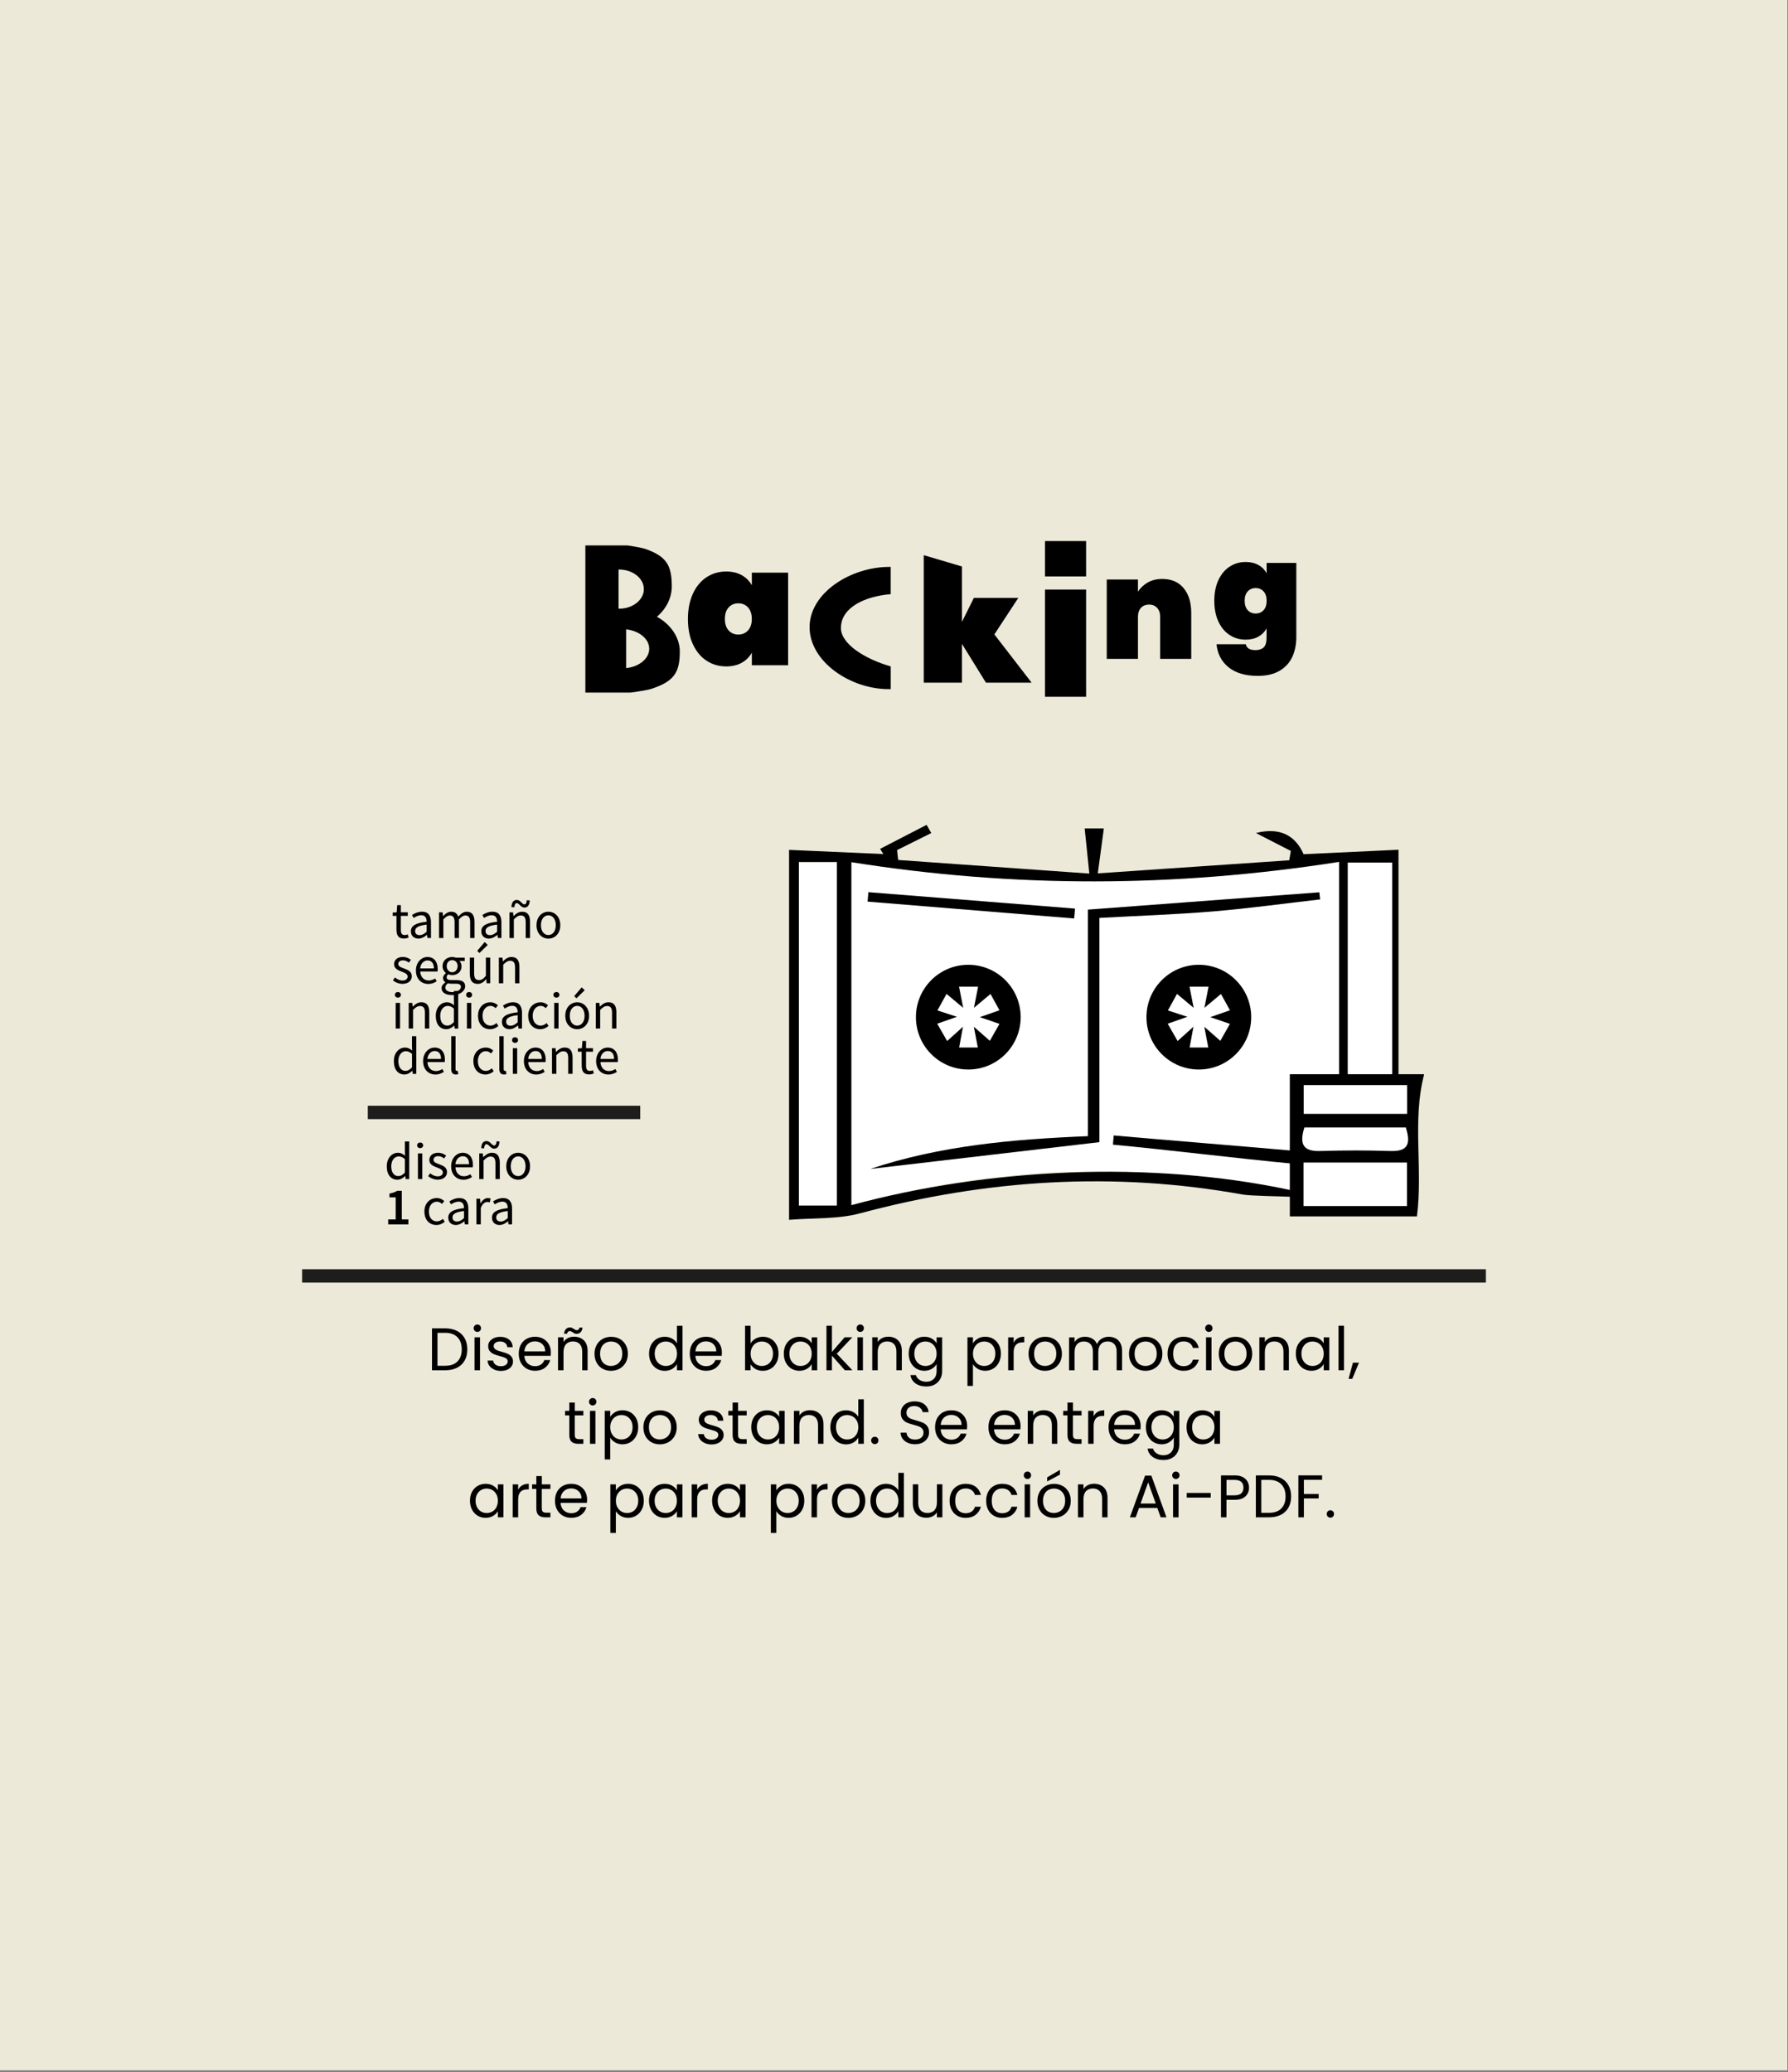 <?xml version="1.0" encoding="UTF-8"?> <svg xmlns="http://www.w3.org/2000/svg" id="Capa_1" data-name="Capa 1" version="1.1" viewBox="0 0 535 620"><rect x="0" y="0" width="535" height="620" fill="#808080" stroke="none"/><defs><style> .cls-1 { fill: #000; } .cls-1, .cls-2, .cls-3 { stroke-width: 0px; } .cls-4 { fill: none; stroke: #1d1d1b; stroke-miterlimit: 10; stroke-width: 4px; } .cls-2 { fill: #ede9d9; } .cls-3 { fill: #fff; } </style></defs><rect class="cls-2" width="534.8" height="619.45"></rect><g><path class="cls-1" d="M136.73,398.21c1,.51,1.77,1.24,2.3,2.19s.8,2.06.8,3.35-.27,2.4-.8,3.34-1.3,1.66-2.3,2.16-2.19.75-3.56.75h-3.91v-12.55h3.91c1.37,0,2.55.25,3.56.76h0ZM136.88,407.36c.85-.86,1.28-2.06,1.28-3.61s-.43-2.78-1.29-3.65c-.86-.88-2.09-1.31-3.7-1.31h-2.27v9.86h2.27c1.62,0,2.86-.43,3.71-1.29h0Z"></path><path class="cls-1" d="M142.05,398.2c-.22-.22-.32-.48-.32-.79s.11-.58.32-.79.48-.32.79-.32.56.11.77.32.31.48.31.79-.1.58-.31.79-.47.32-.77.32-.58-.11-.79-.32ZM143.63,400.13v9.86h-1.64v-9.86h1.64Z"></path><path class="cls-1" d="M147.88,409.77c-.6-.26-1.07-.62-1.42-1.08s-.54-.99-.58-1.59h1.69c.05.49.28.89.69,1.21.41.31.96.47,1.63.47.62,0,1.12-.14,1.48-.41s.54-.62.54-1.04-.19-.75-.58-.96c-.38-.21-.98-.42-1.78-.62-.73-.19-1.33-.39-1.79-.58-.46-.2-.86-.49-1.19-.88s-.5-.9-.5-1.54c0-.5.15-.97.45-1.39s.73-.75,1.28-1,1.18-.37,1.89-.37c1.09,0,1.97.28,2.65.83.67.55,1.03,1.31,1.08,2.27h-1.64c-.04-.52-.24-.93-.62-1.24s-.88-.47-1.52-.47c-.59,0-1.06.13-1.4.38-.35.25-.52.58-.52.99,0,.32.1.59.31.8s.47.38.79.5c.32.13.76.27,1.32.42.71.19,1.28.38,1.73.57.44.19.83.46,1.14.84s.48.86.5,1.46c0,.54-.15,1.03-.45,1.46s-.72.77-1.27,1.02-1.17.37-1.88.37c-.76,0-1.43-.13-2.03-.39v-.03Z"></path><path class="cls-1" d="M164.77,405.67h-7.88c.06.97.39,1.73,1,2.28s1.34.82,2.21.82c.71,0,1.3-.17,1.77-.5s.81-.77,1-1.32h1.76c-.26.95-.79,1.72-1.58,2.31-.79.59-1.78.89-2.95.89-.94,0-1.77-.21-2.51-.63-.74-.42-1.32-1.02-1.74-1.79-.42-.77-.63-1.67-.63-2.69s.2-1.91.61-2.68.98-1.36,1.72-1.77,1.59-.62,2.55-.62,1.76.2,2.48.61c.72.41,1.27.97,1.66,1.68s.59,1.52.59,2.42c0,.31-.02.64-.05.99h0ZM162.71,402.73c-.28-.45-.65-.79-1.12-1.03s-1-.35-1.57-.35c-.83,0-1.53.26-2.12.79s-.92,1.26-1,2.2h6.23c0-.62-.14-1.16-.41-1.61h0Z"></path><path class="cls-1" d="M174.7,401.04c.74.73,1.12,1.77,1.12,3.14v5.81h-1.62v-5.58c0-.98-.25-1.74-.74-2.26-.49-.52-1.16-.78-2.02-.78s-1.55.27-2.06.81-.77,1.33-.77,2.36v5.45h-1.64v-9.86h1.64v1.4c.32-.5.77-.89,1.32-1.17.56-.28,1.17-.41,1.84-.41,1.2,0,2.17.36,2.92,1.09h.01ZM169.35,397.66c.32-.32.72-.49,1.2-.49.23,0,.42.04.58.12s.36.19.58.33c.17.12.32.21.45.28.13.07.28.1.43.1.2,0,.38-.07.52-.2s.23-.32.27-.58h.94c-.07.6-.27,1.06-.59,1.39-.32.32-.73.49-1.21.49-.23,0-.43-.04-.6-.12-.17-.08-.37-.2-.58-.35-.19-.12-.35-.21-.46-.27s-.25-.09-.41-.09c-.2,0-.38.07-.51.2-.14.13-.23.33-.26.59h-.95c.08-.61.29-1.08.6-1.4h0Z"></path><path class="cls-1" d="M180.29,409.53c-.75-.42-1.34-1.02-1.76-1.79-.43-.77-.64-1.67-.64-2.69s.22-1.9.66-2.67c.44-.77,1.03-1.37,1.79-1.78s1.6-.62,2.54-.62,1.78.21,2.54.62,1.35,1.01,1.79,1.77.66,1.66.66,2.68-.23,1.92-.68,2.69-1.06,1.37-1.83,1.79-1.62.63-2.56.63-1.76-.21-2.51-.63h0ZM184.46,408.3c.52-.28.93-.69,1.25-1.24s.48-1.22.48-2.02-.16-1.46-.47-2.02-.72-.96-1.22-1.23c-.5-.27-1.05-.4-1.64-.4s-1.15.13-1.65.4-.9.68-1.2,1.23-.45,1.22-.45,2.02.15,1.48.44,2.03c.29.55.69.96,1.18,1.23.49.27,1.03.4,1.62.4s1.14-.14,1.66-.41h0Z"></path><path class="cls-1" d="M194.83,402.37c.41-.76.97-1.35,1.68-1.77.71-.42,1.52-.63,2.4-.63.77,0,1.48.18,2.14.53s1.16.82,1.51,1.4v-5.22h1.66v13.32h-1.66v-1.85c-.32.59-.8,1.07-1.44,1.45s-1.38.57-2.23.57-1.67-.22-2.39-.65c-.71-.43-1.27-1.04-1.68-1.82-.41-.78-.61-1.67-.61-2.66s.2-1.89.61-2.66h.01ZM202.12,403.1c-.3-.55-.71-.98-1.21-1.27-.51-.29-1.07-.44-1.68-.44s-1.17.14-1.67.43-.91.71-1.21,1.26-.45,1.2-.45,1.94.15,1.41.45,1.97.7.98,1.21,1.28,1.06.44,1.67.44,1.17-.15,1.68-.44.92-.72,1.21-1.28.45-1.21.45-1.95-.15-1.39-.45-1.94Z"></path><path class="cls-1" d="M215.94,405.67h-7.88c.06.97.39,1.73,1,2.28s1.34.82,2.21.82c.71,0,1.3-.17,1.77-.5s.81-.77,1-1.32h1.76c-.26.95-.79,1.72-1.58,2.31-.79.59-1.78.89-2.95.89-.94,0-1.77-.21-2.51-.63-.74-.42-1.32-1.02-1.74-1.79-.42-.77-.63-1.67-.63-2.69s.2-1.91.61-2.68.98-1.36,1.72-1.77,1.59-.62,2.55-.62,1.76.2,2.48.61c.72.41,1.27.97,1.66,1.68s.59,1.52.59,2.42c0,.31-.02.64-.05.99h0ZM213.89,402.73c-.28-.45-.65-.79-1.12-1.03s-1-.35-1.57-.35c-.83,0-1.53.26-2.12.79s-.92,1.26-1,2.2h6.23c0-.62-.14-1.16-.41-1.61h0Z"></path><path class="cls-1" d="M226.07,400.53c.65-.37,1.39-.56,2.21-.56.89,0,1.69.21,2.39.63.71.42,1.27,1.01,1.67,1.77.41.76.61,1.65.61,2.66s-.2,1.88-.61,2.66-.97,1.39-1.68,1.82c-.71.43-1.51.65-2.39.65s-1.6-.19-2.24-.56-1.12-.85-1.45-1.42v1.82h-1.64v-13.32h1.64v5.29c.34-.59.83-1.07,1.48-1.44h0ZM230.84,403.08c-.3-.55-.71-.97-1.21-1.26-.51-.29-1.07-.43-1.68-.43s-1.16.15-1.67.44-.92.72-1.22,1.28c-.31.56-.46,1.2-.46,1.93s.15,1.4.46,1.95.71.98,1.22,1.28c.51.29,1.06.44,1.67.44s1.17-.15,1.68-.44.91-.72,1.21-1.28.45-1.21.45-1.97-.15-1.39-.45-1.94Z"></path><path class="cls-1" d="M235.13,402.37c.41-.76.97-1.35,1.68-1.77.71-.42,1.51-.63,2.39-.63s1.61.19,2.25.56,1.11.84,1.42,1.4v-1.8h1.66v9.86h-1.66v-1.84c-.32.58-.81,1.05-1.45,1.43s-1.39.57-2.24.57-1.67-.22-2.38-.65-1.27-1.04-1.67-1.82c-.41-.78-.61-1.67-.61-2.66s.2-1.89.61-2.66h0ZM242.42,403.1c-.3-.55-.71-.98-1.21-1.27-.51-.29-1.07-.44-1.68-.44s-1.17.14-1.67.43-.91.71-1.21,1.26-.45,1.2-.45,1.94.15,1.41.45,1.97.7.98,1.21,1.28,1.06.44,1.67.44,1.17-.15,1.68-.44.92-.72,1.21-1.28.45-1.21.45-1.95-.15-1.39-.45-1.94Z"></path><path class="cls-1" d="M252.8,409.99l-3.87-4.36v4.36h-1.64v-13.32h1.64v7.83l3.8-4.37h2.29l-4.64,4.91,4.66,4.95h-2.24Z"></path><path class="cls-1" d="M256.62,398.2c-.22-.22-.32-.48-.32-.79s.11-.58.32-.79.48-.32.79-.32.56.11.77.32.31.48.31.79-.1.58-.31.79-.47.32-.77.32-.58-.11-.79-.32ZM258.2,400.13v9.86h-1.64v-9.86h1.64Z"></path><path class="cls-1" d="M268.72,401.04c.74.73,1.12,1.77,1.12,3.14v5.81h-1.62v-5.58c0-.98-.25-1.74-.74-2.26-.49-.52-1.16-.78-2.02-.78s-1.55.27-2.06.81-.77,1.33-.77,2.36v5.45h-1.64v-9.86h1.64v1.4c.32-.5.77-.89,1.32-1.17.56-.28,1.17-.41,1.84-.41,1.2,0,2.17.36,2.92,1.09h0Z"></path><path class="cls-1" d="M278.82,400.53c.64.37,1.12.84,1.43,1.4v-1.8h1.66v10.08c0,.9-.19,1.7-.58,2.4-.38.7-.93,1.25-1.65,1.65-.71.4-1.55.59-2.49.59-1.3,0-2.38-.31-3.24-.92-.86-.61-1.37-1.45-1.53-2.5h1.62c.18.6.55,1.08,1.12,1.45.56.37,1.24.55,2.03.55.9,0,1.63-.28,2.21-.85.57-.56.85-1.36.85-2.38v-2.07c-.32.58-.8,1.06-1.44,1.44s-1.38.58-2.23.58-1.67-.22-2.39-.65c-.71-.43-1.27-1.04-1.68-1.82s-.61-1.67-.61-2.66.2-1.89.61-2.66c.41-.76.97-1.35,1.68-1.77.71-.42,1.51-.63,2.39-.63s1.6.19,2.24.56h0ZM279.8,403.1c-.3-.55-.71-.98-1.21-1.27-.51-.29-1.07-.44-1.68-.44s-1.17.14-1.67.43-.91.71-1.21,1.26-.45,1.2-.45,1.94.15,1.41.45,1.97.7.98,1.21,1.28,1.06.44,1.67.44,1.17-.15,1.68-.44c.51-.29.92-.72,1.21-1.28s.45-1.21.45-1.95-.15-1.39-.45-1.94Z"></path><path class="cls-1" d="M292.57,400.53c.64-.38,1.39-.57,2.24-.57s1.67.21,2.38.63,1.28,1.01,1.68,1.77c.41.76.61,1.65.61,2.66s-.2,1.88-.61,2.66c-.41.78-.97,1.39-1.68,1.82s-1.51.65-2.38.65-1.58-.19-2.22-.57-1.13-.85-1.47-1.41v6.5h-1.64v-14.54h1.64v1.82c.32-.56.81-1.04,1.45-1.41h0ZM297.37,403.08c-.3-.55-.71-.97-1.21-1.26s-1.07-.43-1.68-.43-1.16.15-1.67.44-.92.72-1.22,1.28c-.31.56-.46,1.2-.46,1.93s.15,1.4.46,1.95c.31.56.71.98,1.22,1.28.51.29,1.06.44,1.67.44s1.17-.15,1.68-.44.92-.72,1.21-1.28.45-1.21.45-1.97-.15-1.39-.45-1.94Z"></path><path class="cls-1" d="M304.53,400.42c.53-.31,1.18-.47,1.95-.47v1.69h-.43c-1.84,0-2.75,1-2.75,2.99v5.36h-1.64v-9.86h1.64v1.6c.29-.56.7-1,1.23-1.31h0Z"></path><path class="cls-1" d="M310.16,409.53c-.75-.42-1.34-1.02-1.76-1.79-.43-.77-.64-1.67-.64-2.69s.22-1.9.66-2.67,1.04-1.37,1.79-1.78,1.6-.62,2.54-.62,1.78.21,2.54.62,1.35,1.01,1.79,1.77c.44.77.66,1.66.66,2.68s-.23,1.92-.68,2.69c-.45.77-1.06,1.37-1.83,1.79s-1.62.63-2.56.63-1.76-.21-2.51-.63h0ZM314.33,408.3c.52-.28.93-.69,1.25-1.24s.48-1.22.48-2.02-.16-1.46-.47-2.02c-.31-.55-.72-.96-1.22-1.23-.5-.27-1.05-.4-1.64-.4s-1.15.13-1.65.4-.9.68-1.2,1.23-.45,1.22-.45,2.02.15,1.48.44,2.03.69.96,1.18,1.23c.49.27,1.03.4,1.62.4s1.14-.14,1.66-.41h0Z"></path><path class="cls-1" d="M333.8,400.43c.6.32,1.07.8,1.42,1.43.35.64.52,1.41.52,2.32v5.81h-1.62v-5.58c0-.98-.24-1.74-.73-2.26-.49-.52-1.14-.78-1.97-.78s-1.53.27-2.03.82-.76,1.33-.76,2.37v5.44h-1.62v-5.58c0-.98-.24-1.74-.73-2.26-.49-.52-1.14-.78-1.97-.78s-1.53.27-2.03.82-.76,1.33-.76,2.37v5.44h-1.64v-9.86h1.64v1.42c.32-.52.76-.91,1.3-1.19s1.15-.41,1.81-.41c.83,0,1.56.19,2.2.56s1.11.92,1.42,1.64c.28-.7.73-1.24,1.37-1.62s1.34-.58,2.12-.58,1.45.16,2.05.48v-.02Z"></path><path class="cls-1" d="M340.22,409.53c-.75-.42-1.34-1.02-1.76-1.79-.43-.77-.64-1.67-.64-2.69s.22-1.9.66-2.67c.44-.77,1.03-1.37,1.79-1.78s1.6-.62,2.54-.62,1.78.21,2.54.62,1.35,1.01,1.79,1.77c.44.77.66,1.66.66,2.68s-.22,1.92-.67,2.69-1.06,1.37-1.83,1.79-1.62.63-2.56.63-1.76-.21-2.51-.63h-.01ZM344.39,408.3c.52-.28.93-.69,1.25-1.24s.48-1.22.48-2.02-.16-1.46-.47-2.02c-.31-.55-.72-.96-1.22-1.23-.5-.27-1.05-.4-1.64-.4s-1.15.13-1.65.4-.9.68-1.2,1.23-.45,1.22-.45,2.02.15,1.48.44,2.03.69.96,1.18,1.23c.49.27,1.03.4,1.62.4s1.14-.14,1.66-.41h0Z"></path><path class="cls-1" d="M349.95,402.37c.41-.76.97-1.35,1.7-1.77.73-.42,1.56-.63,2.49-.63,1.21,0,2.21.29,3,.88s1.3,1.4,1.56,2.45h-1.76c-.17-.6-.5-1.07-.98-1.42-.49-.35-1.09-.52-1.81-.52-.94,0-1.69.32-2.27.96s-.86,1.55-.86,2.73.29,2.11.86,2.75c.58.65,1.33.97,2.27.97.72,0,1.32-.17,1.8-.5.48-.34.81-.82.99-1.44h1.76c-.26,1.01-.79,1.82-1.58,2.42-.79.61-1.78.91-2.97.91-.94,0-1.77-.21-2.49-.63-.73-.42-1.29-1.01-1.7-1.78s-.61-1.67-.61-2.7.2-1.91.61-2.67h0Z"></path><path class="cls-1" d="M360.93,398.2c-.22-.22-.32-.48-.32-.79s.11-.58.32-.79.48-.32.79-.32.56.11.77.32.31.48.31.79-.1.58-.31.79-.47.32-.77.32-.58-.11-.79-.32ZM362.51,400.13v9.86h-1.64v-9.86h1.64Z"></path><path class="cls-1" d="M367.09,409.53c-.75-.42-1.34-1.02-1.76-1.79-.43-.77-.64-1.67-.64-2.69s.22-1.9.66-2.67,1.04-1.37,1.79-1.78,1.6-.62,2.54-.62,1.78.21,2.54.62,1.35,1.01,1.79,1.77c.44.77.66,1.66.66,2.68s-.23,1.92-.68,2.69c-.45.77-1.06,1.37-1.83,1.79s-1.62.63-2.56.63-1.76-.21-2.51-.63h0ZM371.26,408.3c.52-.28.93-.69,1.25-1.24s.48-1.22.48-2.02-.16-1.46-.47-2.02c-.31-.55-.72-.96-1.22-1.23-.5-.27-1.05-.4-1.64-.4s-1.15.13-1.65.4-.9.68-1.2,1.23-.45,1.22-.45,2.02.15,1.48.44,2.03.69.96,1.18,1.23c.49.27,1.03.4,1.62.4s1.14-.14,1.66-.41h0Z"></path><path class="cls-1" d="M384.54,401.04c.74.73,1.12,1.77,1.12,3.14v5.81h-1.62v-5.58c0-.98-.25-1.74-.74-2.26-.49-.52-1.16-.78-2.02-.78s-1.55.27-2.06.81-.76,1.33-.76,2.36v5.45h-1.64v-9.86h1.64v1.4c.32-.5.76-.89,1.32-1.17s1.17-.41,1.84-.41c1.2,0,2.17.36,2.92,1.09h0Z"></path><path class="cls-1" d="M388.34,402.37c.41-.76.97-1.35,1.68-1.77.71-.42,1.51-.63,2.39-.63s1.61.19,2.25.56,1.11.84,1.42,1.4v-1.8h1.66v9.86h-1.66v-1.84c-.32.58-.81,1.05-1.45,1.43s-1.39.57-2.24.57-1.67-.22-2.38-.65-1.27-1.04-1.67-1.82-.61-1.67-.61-2.66.2-1.89.61-2.66h0ZM395.63,403.1c-.3-.55-.71-.98-1.21-1.27-.51-.29-1.07-.44-1.68-.44s-1.17.14-1.67.43-.91.71-1.21,1.26-.45,1.2-.45,1.94.15,1.41.45,1.97.7.98,1.21,1.28,1.06.44,1.67.44,1.17-.15,1.68-.44c.51-.29.92-.72,1.21-1.28s.45-1.21.45-1.95-.15-1.39-.45-1.94Z"></path><path class="cls-1" d="M402.15,396.67v13.32h-1.64v-13.32h1.64Z"></path><path class="cls-1" d="M406.63,407.73l-2.02,4.84h-1.1l1.31-4.84h1.81Z"></path><path class="cls-1" d="M171.97,423.48v5.81c0,.48.1.82.31,1.02.2.2.56.3,1.06.3h1.21v1.39h-1.48c-.91,0-1.6-.21-2.05-.63-.46-.42-.68-1.11-.68-2.07v-5.81h-1.28v-1.35h1.28v-2.48h1.64v2.48h2.57v1.35h-2.58Z"></path><path class="cls-1" d="M176.57,420.2c-.22-.22-.32-.48-.32-.79s.11-.58.32-.79.48-.32.79-.32.56.11.77.32.31.48.31.79-.1.58-.31.79-.47.32-.77.32-.58-.11-.79-.32ZM178.16,422.13v9.86h-1.64v-9.86h1.64Z"></path><path class="cls-1" d="M184.04,422.53c.64-.38,1.39-.57,2.24-.57s1.67.21,2.39.63c.71.42,1.27,1.01,1.68,1.77.41.76.61,1.65.61,2.66s-.2,1.88-.61,2.66-.97,1.39-1.68,1.82c-.71.43-1.51.65-2.39.65s-1.58-.19-2.22-.57-1.13-.85-1.47-1.41v6.5h-1.64v-14.54h1.64v1.82c.32-.56.81-1.04,1.45-1.41h0ZM188.83,425.08c-.3-.55-.71-.97-1.21-1.26-.51-.29-1.07-.43-1.68-.43s-1.16.15-1.67.44-.92.72-1.22,1.28c-.31.56-.46,1.2-.46,1.93s.15,1.4.46,1.95.71.98,1.22,1.28c.51.29,1.06.44,1.67.44s1.17-.15,1.68-.44.91-.72,1.21-1.28.45-1.21.45-1.97-.15-1.39-.45-1.94Z"></path><path class="cls-1" d="M194.91,431.53c-.75-.42-1.34-1.02-1.76-1.79-.43-.77-.64-1.67-.64-2.69s.22-1.9.66-2.67c.44-.77,1.03-1.37,1.79-1.78s1.6-.62,2.54-.62,1.78.21,2.54.62,1.35,1.01,1.79,1.77.66,1.66.66,2.68-.23,1.92-.68,2.69-1.06,1.37-1.83,1.79-1.62.63-2.56.63-1.76-.21-2.51-.63h0ZM199.07,430.3c.52-.28.93-.69,1.25-1.24s.48-1.22.48-2.02-.16-1.46-.47-2.02-.72-.96-1.22-1.23c-.5-.27-1.05-.4-1.64-.4s-1.15.13-1.65.4-.9.68-1.2,1.23-.45,1.22-.45,2.02.15,1.48.44,2.03c.29.55.69.96,1.18,1.23.49.27,1.03.4,1.62.4s1.14-.14,1.66-.41h0Z"></path><path class="cls-1" d="M210.9,431.77c-.6-.26-1.07-.62-1.42-1.08s-.54-.99-.58-1.59h1.69c.05.49.28.89.69,1.21.41.31.96.47,1.63.47.62,0,1.12-.14,1.48-.41s.54-.62.54-1.04-.19-.75-.58-.96c-.38-.21-.98-.42-1.78-.62-.73-.19-1.33-.39-1.79-.58-.46-.2-.86-.49-1.19-.88s-.5-.9-.5-1.54c0-.5.15-.97.45-1.39s.73-.75,1.28-1,1.18-.37,1.89-.37c1.09,0,1.97.28,2.65.83.67.55,1.03,1.31,1.08,2.27h-1.64c-.04-.52-.24-.93-.62-1.24s-.88-.47-1.52-.47c-.59,0-1.06.13-1.4.38-.35.25-.52.58-.52.99,0,.32.1.59.31.8s.47.38.79.5c.32.13.76.27,1.32.42.71.19,1.28.38,1.73.57.44.19.83.46,1.14.84s.48.86.5,1.46c0,.54-.15,1.03-.45,1.46s-.72.77-1.27,1.02-1.17.37-1.88.37c-.76,0-1.43-.13-2.03-.39v-.03Z"></path><path class="cls-1" d="M220.84,423.48v5.81c0,.48.1.82.31,1.02.2.2.56.3,1.06.3h1.21v1.39h-1.48c-.91,0-1.6-.21-2.05-.63-.46-.42-.68-1.11-.68-2.07v-5.81h-1.28v-1.35h1.28v-2.48h1.64v2.48h2.57v1.35h-2.58Z"></path><path class="cls-1" d="M225.39,424.37c.41-.76.97-1.35,1.68-1.77.71-.42,1.51-.63,2.39-.63s1.61.19,2.25.56,1.11.84,1.42,1.4v-1.8h1.66v9.86h-1.66v-1.84c-.32.58-.81,1.05-1.45,1.43s-1.39.57-2.24.57-1.67-.22-2.38-.65-1.27-1.04-1.67-1.82c-.41-.78-.61-1.67-.61-2.66s.2-1.89.61-2.66h0ZM232.68,425.1c-.3-.55-.71-.98-1.21-1.27-.51-.29-1.07-.44-1.68-.44s-1.17.14-1.67.43-.91.71-1.21,1.26-.45,1.2-.45,1.94.15,1.41.45,1.97.7.98,1.21,1.28,1.06.44,1.67.44,1.17-.15,1.68-.44.92-.72,1.21-1.28.45-1.21.45-1.95-.15-1.39-.45-1.94Z"></path><path class="cls-1" d="M245.28,423.04c.74.73,1.12,1.77,1.12,3.14v5.81h-1.62v-5.58c0-.98-.25-1.74-.74-2.26-.49-.52-1.16-.78-2.02-.78s-1.55.27-2.06.81-.77,1.33-.77,2.36v5.45h-1.64v-9.86h1.64v1.4c.32-.5.77-.89,1.32-1.17.56-.28,1.17-.41,1.84-.41,1.2,0,2.17.36,2.92,1.09h.01Z"></path><path class="cls-1" d="M249.08,424.37c.41-.76.97-1.35,1.68-1.77.71-.42,1.52-.63,2.4-.63.77,0,1.48.18,2.14.53s1.16.82,1.51,1.4v-5.22h1.66v13.32h-1.66v-1.85c-.32.59-.8,1.07-1.44,1.45-.64.38-1.38.57-2.23.57s-1.67-.22-2.39-.65c-.71-.43-1.27-1.04-1.68-1.82-.41-.78-.61-1.67-.61-2.66s.2-1.89.61-2.66h0ZM256.37,425.1c-.3-.55-.71-.98-1.21-1.27-.51-.29-1.07-.44-1.68-.44s-1.17.14-1.67.43-.91.71-1.21,1.26-.45,1.2-.45,1.94.15,1.41.45,1.97.7.98,1.21,1.28,1.06.44,1.67.44,1.17-.15,1.68-.44.92-.72,1.21-1.28.45-1.21.45-1.95-.15-1.39-.45-1.94Z"></path><path class="cls-1" d="M260.98,431.78c-.22-.22-.32-.48-.32-.79s.11-.58.32-.79.48-.32.79-.32.55.11.76.32.31.48.31.79-.1.58-.31.79-.46.32-.76.32-.58-.11-.79-.32Z"></path><path class="cls-1" d="M271.59,431.68c-.65-.29-1.17-.7-1.54-1.22s-.56-1.12-.58-1.81h1.75c.06.59.3,1.08.73,1.48.43.4,1.05.6,1.86.6s1.4-.2,1.85-.58.67-.89.67-1.5c0-.48-.13-.87-.4-1.17-.26-.3-.59-.53-.99-.68-.4-.16-.93-.32-1.6-.5-.83-.22-1.49-.43-1.99-.65s-.92-.56-1.28-1.02-.53-1.08-.53-1.86c0-.68.17-1.29.52-1.82.35-.53.84-.94,1.47-1.22s1.35-.43,2.17-.43c1.18,0,2.14.29,2.89.88s1.17,1.37,1.27,2.34h-1.8c-.06-.48-.31-.9-.76-1.27s-1.03-.55-1.76-.55c-.68,0-1.24.18-1.67.53-.43.35-.65.85-.65,1.49,0,.46.13.83.39,1.12s.58.51.95.66c.38.15.91.32,1.59.51.83.23,1.49.45,2,.67.5.22.94.56,1.3,1.03s.54,1.09.54,1.88c0,.61-.16,1.19-.49,1.73-.32.54-.8.98-1.44,1.31-.64.34-1.39.5-2.25.5s-1.57-.15-2.22-.44h0Z"></path><path class="cls-1" d="M289.34,427.67h-7.88c.06.97.39,1.73,1,2.28s1.34.82,2.21.82c.71,0,1.3-.17,1.77-.5s.81-.77,1-1.32h1.76c-.26.95-.79,1.72-1.58,2.31-.79.59-1.78.89-2.95.89-.94,0-1.77-.21-2.51-.63-.74-.42-1.32-1.02-1.74-1.79-.42-.77-.63-1.67-.63-2.69s.2-1.91.61-2.68c.41-.77.98-1.36,1.72-1.77s1.59-.62,2.55-.62,1.76.2,2.48.61c.72.41,1.27.97,1.66,1.68s.58,1.52.58,2.42c0,.31-.02.64-.05.99h0ZM287.29,424.73c-.28-.45-.65-.79-1.12-1.03s-1-.35-1.57-.35c-.83,0-1.53.26-2.12.79s-.92,1.26-1,2.2h6.23c0-.62-.14-1.16-.41-1.61h-.01Z"></path><path class="cls-1" d="M305.31,427.67h-7.88c.06.97.39,1.73,1,2.28s1.34.82,2.21.82c.71,0,1.3-.17,1.77-.5s.81-.77,1-1.32h1.76c-.26.95-.79,1.72-1.58,2.31-.79.59-1.78.89-2.95.89-.94,0-1.77-.21-2.51-.63s-1.32-1.02-1.74-1.79c-.42-.77-.63-1.67-.63-2.69s.2-1.91.61-2.68.98-1.36,1.72-1.77,1.59-.62,2.55-.62,1.76.2,2.48.61,1.28.97,1.67,1.68.58,1.52.58,2.42c0,.31-.02.64-.05.99h0ZM303.26,424.73c-.28-.45-.65-.79-1.12-1.03-.47-.23-1-.35-1.57-.35-.83,0-1.53.26-2.12.79s-.92,1.26-1,2.2h6.23c0-.62-.14-1.16-.41-1.61h-.01Z"></path><path class="cls-1" d="M315.24,423.04c.74.73,1.12,1.77,1.12,3.14v5.81h-1.62v-5.58c0-.98-.25-1.74-.74-2.26-.49-.52-1.16-.78-2.02-.78s-1.55.27-2.06.81-.77,1.33-.77,2.36v5.45h-1.64v-9.86h1.64v1.4c.32-.5.77-.89,1.32-1.17s1.17-.41,1.84-.41c1.2,0,2.17.36,2.92,1.09h0Z"></path><path class="cls-1" d="M321.04,423.48v5.81c0,.48.1.82.31,1.02.2.2.56.3,1.06.3h1.21v1.39h-1.48c-.91,0-1.6-.21-2.05-.63-.46-.42-.68-1.11-.68-2.07v-5.81h-1.28v-1.35h1.28v-2.48h1.64v2.48h2.57v1.35h-2.58Z"></path><path class="cls-1" d="M328.47,422.42c.53-.31,1.19-.47,1.95-.47v1.69h-.43c-1.84,0-2.75,1-2.75,2.99v5.36h-1.64v-9.86h1.64v1.6c.29-.56.7-1,1.23-1.31h0Z"></path><path class="cls-1" d="M341.25,427.67h-7.88c.06.97.39,1.73,1,2.28s1.34.82,2.21.82c.71,0,1.3-.17,1.77-.5s.81-.77,1-1.32h1.76c-.26.95-.79,1.72-1.58,2.31-.79.59-1.78.89-2.95.89-.94,0-1.77-.21-2.51-.63-.74-.42-1.32-1.02-1.74-1.79-.42-.77-.63-1.67-.63-2.69s.2-1.91.61-2.68c.41-.77.98-1.36,1.72-1.77s1.59-.62,2.55-.62,1.76.2,2.48.61c.72.41,1.27.97,1.66,1.68s.59,1.52.59,2.42c0,.31-.02.64-.05.99h0ZM339.2,424.73c-.28-.45-.65-.79-1.12-1.03-.47-.23-1-.35-1.58-.35-.83,0-1.53.26-2.12.79s-.92,1.26-1,2.2h6.23c0-.62-.14-1.16-.41-1.61h0Z"></path><path class="cls-1" d="M349.78,422.53c.64.37,1.12.84,1.43,1.4v-1.8h1.66v10.08c0,.9-.19,1.7-.58,2.4-.38.7-.93,1.25-1.65,1.65-.71.4-1.54.59-2.49.59-1.3,0-2.38-.31-3.24-.92-.86-.61-1.38-1.45-1.53-2.5h1.62c.18.6.55,1.08,1.12,1.45.56.37,1.24.55,2.03.55.9,0,1.63-.28,2.21-.85s.86-1.36.86-2.38v-2.07c-.32.58-.8,1.06-1.44,1.44s-1.38.58-2.23.58-1.67-.22-2.39-.65c-.71-.43-1.27-1.04-1.68-1.82s-.61-1.67-.61-2.66.2-1.89.61-2.66c.41-.76.97-1.35,1.68-1.77.71-.42,1.51-.63,2.39-.63s1.6.19,2.24.56h0ZM350.76,425.1c-.3-.55-.71-.98-1.21-1.27-.51-.29-1.07-.44-1.68-.44s-1.17.14-1.67.43-.91.71-1.21,1.26-.45,1.2-.45,1.94.15,1.41.45,1.97.7.98,1.21,1.28,1.06.44,1.67.44,1.17-.15,1.68-.44c.51-.29.92-.72,1.21-1.28s.45-1.21.45-1.95-.15-1.39-.45-1.94Z"></path><path class="cls-1" d="M355.64,424.37c.41-.76.97-1.35,1.68-1.77.71-.42,1.51-.63,2.39-.63s1.61.19,2.25.56,1.11.84,1.42,1.4v-1.8h1.66v9.86h-1.66v-1.84c-.32.58-.81,1.05-1.45,1.43s-1.39.57-2.24.57-1.67-.22-2.38-.65-1.27-1.04-1.67-1.82-.61-1.67-.61-2.66.2-1.89.61-2.66h0ZM362.93,425.1c-.3-.55-.71-.98-1.21-1.27-.51-.29-1.07-.44-1.68-.44s-1.17.14-1.67.43-.91.71-1.21,1.26-.45,1.2-.45,1.94.15,1.41.45,1.97.7.98,1.21,1.28,1.06.44,1.67.44,1.17-.15,1.68-.44c.51-.29.92-.72,1.21-1.28s.45-1.21.45-1.95-.15-1.39-.45-1.94Z"></path><path class="cls-1" d="M141.23,446.37c.41-.76.97-1.35,1.68-1.77.71-.42,1.51-.63,2.39-.63s1.61.19,2.25.56,1.11.84,1.42,1.4v-1.8h1.66v9.86h-1.66v-1.84c-.32.58-.81,1.05-1.45,1.43s-1.39.57-2.24.57-1.67-.22-2.38-.65-1.27-1.04-1.67-1.82c-.41-.78-.61-1.67-.61-2.66s.2-1.89.61-2.66h0ZM148.52,447.1c-.3-.55-.71-.98-1.21-1.27-.51-.29-1.07-.44-1.68-.44s-1.17.14-1.67.43-.91.71-1.21,1.26-.45,1.2-.45,1.94.15,1.41.45,1.97.7.98,1.21,1.28,1.06.44,1.67.44,1.17-.15,1.68-.44.92-.72,1.21-1.28.45-1.21.45-1.95-.15-1.39-.45-1.94Z"></path><path class="cls-1" d="M156.27,444.42c.53-.31,1.19-.47,1.95-.47v1.69h-.43c-1.84,0-2.75,1-2.75,2.99v5.36h-1.64v-9.86h1.64v1.6c.29-.56.7-1,1.23-1.31Z"></path><path class="cls-1" d="M162.11,445.48v5.81c0,.48.1.82.31,1.02.2.2.56.3,1.06.3h1.21v1.39h-1.48c-.91,0-1.6-.21-2.05-.63-.46-.42-.68-1.11-.68-2.07v-5.81h-1.28v-1.35h1.28v-2.48h1.64v2.48h2.57v1.35h-2.58Z"></path><path class="cls-1" d="M175.61,449.67h-7.88c.06.97.39,1.73,1,2.28s1.34.82,2.21.82c.71,0,1.3-.17,1.77-.5s.81-.77,1-1.32h1.76c-.26.95-.79,1.72-1.58,2.31-.79.59-1.78.89-2.95.89-.94,0-1.77-.21-2.51-.63-.74-.42-1.32-1.02-1.74-1.79-.42-.77-.63-1.67-.63-2.69s.2-1.91.61-2.68.98-1.36,1.72-1.77,1.59-.62,2.55-.62,1.76.2,2.48.61c.72.41,1.27.97,1.66,1.68s.59,1.52.59,2.42c0,.31-.02.64-.05.99h0ZM173.56,446.73c-.28-.45-.65-.79-1.12-1.03s-1-.35-1.57-.35c-.83,0-1.53.26-2.12.79s-.92,1.26-1,2.2h6.23c0-.62-.14-1.16-.41-1.61h0Z"></path><path class="cls-1" d="M185.72,444.53c.64-.38,1.39-.57,2.24-.57s1.67.21,2.39.63c.71.42,1.27,1.01,1.68,1.77.41.76.61,1.65.61,2.66s-.2,1.88-.61,2.66-.97,1.39-1.68,1.82c-.71.43-1.51.65-2.39.65s-1.58-.19-2.22-.57-1.13-.85-1.47-1.41v6.5h-1.64v-14.54h1.64v1.82c.32-.56.81-1.04,1.45-1.41h0ZM190.52,447.08c-.3-.55-.71-.97-1.21-1.26-.51-.29-1.07-.43-1.68-.43s-1.16.15-1.67.44-.92.72-1.22,1.28c-.31.56-.46,1.2-.46,1.93s.15,1.4.46,1.95.71.98,1.22,1.28c.51.29,1.06.44,1.67.44s1.17-.15,1.68-.44.91-.72,1.21-1.28.45-1.21.45-1.97-.15-1.39-.45-1.94Z"></path><path class="cls-1" d="M194.8,446.37c.41-.76.97-1.35,1.68-1.77.71-.42,1.51-.63,2.39-.63s1.61.19,2.25.56,1.11.84,1.42,1.4v-1.8h1.66v9.86h-1.66v-1.84c-.32.58-.81,1.05-1.45,1.43s-1.39.57-2.24.57-1.67-.22-2.38-.65-1.27-1.04-1.67-1.82c-.41-.78-.61-1.67-.61-2.66s.2-1.89.61-2.66h0ZM202.09,447.1c-.3-.55-.71-.98-1.21-1.27-.51-.29-1.07-.44-1.68-.44s-1.17.14-1.67.43-.91.71-1.21,1.26-.45,1.2-.45,1.94.15,1.41.45,1.97.7.98,1.21,1.28,1.06.44,1.67.44,1.17-.15,1.68-.44.92-.72,1.21-1.28.45-1.21.45-1.95-.15-1.39-.45-1.94Z"></path><path class="cls-1" d="M209.84,444.42c.53-.31,1.19-.47,1.95-.47v1.69h-.43c-1.84,0-2.75,1-2.75,2.99v5.36h-1.64v-9.86h1.64v1.6c.29-.56.7-1,1.23-1.31Z"></path><path class="cls-1" d="M213.68,446.37c.41-.76.97-1.35,1.68-1.77.71-.42,1.51-.63,2.39-.63s1.61.19,2.25.56,1.11.84,1.42,1.4v-1.8h1.66v9.86h-1.66v-1.84c-.32.58-.81,1.05-1.45,1.43s-1.39.57-2.24.57-1.67-.22-2.38-.65-1.27-1.04-1.67-1.82c-.41-.78-.61-1.67-.61-2.66s.2-1.89.61-2.66h0ZM220.97,447.1c-.3-.55-.71-.98-1.21-1.27-.51-.29-1.07-.44-1.68-.44s-1.17.14-1.67.43-.91.71-1.21,1.26-.45,1.2-.45,1.94.15,1.41.45,1.97.7.98,1.21,1.28,1.06.44,1.67.44,1.17-.15,1.68-.44.92-.72,1.21-1.28.45-1.21.45-1.95-.15-1.39-.45-1.94Z"></path><path class="cls-1" d="M233.74,444.53c.64-.38,1.39-.57,2.24-.57s1.67.21,2.39.63c.71.42,1.27,1.01,1.68,1.77.41.76.61,1.65.61,2.66s-.2,1.88-.61,2.66-.97,1.39-1.68,1.82c-.71.43-1.51.65-2.39.65s-1.58-.19-2.22-.57-1.13-.85-1.47-1.41v6.5h-1.64v-14.54h1.64v1.82c.32-.56.81-1.04,1.45-1.41h0ZM238.54,447.08c-.3-.55-.71-.97-1.21-1.26-.51-.29-1.07-.43-1.68-.43s-1.16.15-1.67.44-.92.72-1.22,1.28c-.31.56-.46,1.2-.46,1.93s.15,1.4.46,1.95.71.98,1.22,1.28c.51.29,1.06.44,1.67.44s1.17-.15,1.68-.44.91-.72,1.21-1.28.45-1.21.45-1.97-.15-1.39-.45-1.94Z"></path><path class="cls-1" d="M245.69,444.42c.53-.31,1.19-.47,1.95-.47v1.69h-.43c-1.84,0-2.75,1-2.75,2.99v5.36h-1.64v-9.86h1.64v1.6c.29-.56.7-1,1.23-1.31Z"></path><path class="cls-1" d="M251.33,453.53c-.75-.42-1.34-1.02-1.76-1.79-.43-.77-.64-1.67-.64-2.69s.22-1.9.66-2.67c.44-.77,1.03-1.37,1.79-1.78s1.6-.62,2.54-.62,1.78.21,2.54.62c.76.41,1.35,1.01,1.79,1.77s.66,1.66.66,2.68-.23,1.92-.68,2.69c-.45.77-1.06,1.37-1.83,1.79-.77.42-1.62.63-2.56.63s-1.76-.21-2.51-.63h0ZM255.49,452.3c.52-.28.93-.69,1.25-1.24.32-.55.48-1.22.48-2.02s-.16-1.46-.47-2.02-.72-.96-1.22-1.23c-.5-.27-1.05-.4-1.64-.4s-1.15.13-1.65.4-.9.68-1.2,1.23-.45,1.22-.45,2.02.15,1.48.44,2.03c.29.55.69.96,1.18,1.23.49.27,1.03.4,1.62.4s1.14-.14,1.66-.41h0Z"></path><path class="cls-1" d="M261.06,446.37c.41-.76.97-1.35,1.68-1.77.71-.42,1.52-.63,2.4-.63.77,0,1.48.18,2.14.53s1.16.82,1.51,1.4v-5.22h1.66v13.32h-1.66v-1.85c-.32.59-.8,1.07-1.44,1.45s-1.38.57-2.23.57-1.67-.22-2.39-.65c-.71-.43-1.27-1.04-1.68-1.82s-.61-1.67-.61-2.66.2-1.89.61-2.66h.01ZM268.35,447.1c-.3-.55-.71-.98-1.21-1.27-.51-.29-1.07-.44-1.68-.44s-1.17.14-1.67.43-.91.71-1.21,1.26-.45,1.2-.45,1.94.15,1.41.45,1.97.7.98,1.21,1.28,1.06.44,1.67.44,1.17-.15,1.68-.44c.51-.29.92-.72,1.21-1.28s.45-1.21.45-1.95-.15-1.39-.45-1.94Z"></path><path class="cls-1" d="M281.97,444.13v9.86h-1.64v-1.46c-.31.5-.75.9-1.31,1.18s-1.17.42-1.84.42c-.77,0-1.46-.16-2.07-.48-.61-.32-1.1-.79-1.45-1.43-.35-.64-.53-1.41-.53-2.32v-5.78h1.62v5.56c0,.97.25,1.72.74,2.24s1.16.78,2.02.78,1.57-.27,2.07-.81.76-1.33.76-2.36v-5.42h1.64v.02Z"></path><path class="cls-1" d="M284.74,446.37c.41-.76.97-1.35,1.7-1.77.73-.42,1.56-.63,2.49-.63,1.21,0,2.21.29,3,.88s1.3,1.4,1.56,2.45h-1.76c-.17-.6-.5-1.07-.98-1.42-.49-.35-1.09-.52-1.81-.52-.94,0-1.69.32-2.27.96s-.86,1.55-.86,2.73.29,2.11.86,2.75c.58.65,1.33.97,2.27.97.72,0,1.32-.17,1.8-.5.48-.34.81-.82.99-1.44h1.76c-.26,1.01-.79,1.82-1.58,2.42-.79.61-1.78.91-2.97.91-.94,0-1.77-.21-2.49-.63s-1.29-1.01-1.7-1.78-.61-1.67-.61-2.7.2-1.91.61-2.67h0Z"></path><path class="cls-1" d="M295.67,446.37c.41-.76.97-1.35,1.7-1.77.73-.42,1.56-.63,2.49-.63,1.21,0,2.21.29,3,.88s1.3,1.4,1.56,2.45h-1.76c-.17-.6-.5-1.07-.98-1.42-.49-.35-1.09-.52-1.81-.52-.94,0-1.69.32-2.27.96s-.86,1.55-.86,2.73.29,2.11.86,2.75c.58.65,1.33.97,2.27.97.72,0,1.32-.17,1.8-.5.48-.34.81-.82.99-1.44h1.76c-.26,1.01-.79,1.82-1.58,2.42-.79.61-1.78.91-2.97.91-.94,0-1.77-.21-2.49-.63-.73-.42-1.29-1.01-1.7-1.78s-.61-1.67-.61-2.7.2-1.91.61-2.67h0Z"></path><path class="cls-1" d="M306.65,442.2c-.22-.22-.32-.48-.32-.79s.11-.58.32-.79.48-.32.79-.32.56.11.77.32.31.48.31.79-.1.58-.31.79-.47.32-.77.32-.58-.11-.79-.32ZM308.23,444.13v9.86h-1.64v-9.86h1.64Z"></path><path class="cls-1" d="M312.81,453.53c-.75-.42-1.34-1.02-1.76-1.79-.43-.77-.64-1.67-.64-2.69s.22-1.9.66-2.67,1.04-1.37,1.79-1.78,1.6-.62,2.54-.62,1.78.21,2.54.62,1.35,1.01,1.79,1.77c.44.77.66,1.66.66,2.68s-.23,1.92-.68,2.69c-.45.77-1.06,1.37-1.83,1.79s-1.62.63-2.56.63-1.76-.21-2.51-.63h0ZM316.98,452.3c.52-.28.93-.69,1.25-1.24s.48-1.22.48-2.02-.16-1.46-.47-2.02c-.31-.55-.72-.96-1.22-1.23-.5-.27-1.05-.4-1.64-.4s-1.15.13-1.65.4-.9.68-1.2,1.23-.45,1.22-.45,2.02.15,1.48.44,2.03.69.96,1.18,1.23c.49.27,1.03.4,1.62.4s1.14-.14,1.66-.41h0ZM317.16,441.21l-3.83,2.05v-1.22l3.83-2.25v1.42Z"></path><path class="cls-1" d="M330.27,445.04c.74.73,1.12,1.77,1.12,3.14v5.81h-1.62v-5.58c0-.98-.25-1.74-.74-2.26-.49-.52-1.16-.78-2.02-.78s-1.55.27-2.06.81-.76,1.33-.76,2.36v5.45h-1.64v-9.86h1.64v1.4c.32-.5.76-.89,1.32-1.17s1.17-.41,1.84-.41c1.2,0,2.17.36,2.92,1.09h0Z"></path><path class="cls-1" d="M346.29,451.2h-5.47l-1.01,2.79h-1.73l4.54-12.47h1.89l4.52,12.47h-1.73l-1.01-2.79h0ZM345.82,449.87l-2.27-6.34-2.27,6.34h4.54,0Z"></path><path class="cls-1" d="M351.06,442.2c-.22-.22-.32-.48-.32-.79s.11-.58.32-.79.48-.32.79-.32.56.11.77.32.31.48.31.79-.1.58-.31.79-.47.32-.77.32-.58-.11-.79-.32ZM352.64,444.13v9.86h-1.64v-9.86h1.64Z"></path><path class="cls-1" d="M362.27,446.7v1.39h-7.18v-1.39h7.18Z"></path><path class="cls-1" d="M372.66,447.72c-.71.69-1.8,1.04-3.27,1.04h-2.41v5.24h-1.64v-12.55h4.05c1.42,0,2.49.34,3.23,1.03.74.68,1.11,1.57,1.11,2.65s-.36,1.91-1.07,2.6h0ZM371.41,446.81c.43-.4.65-.96.65-1.69,0-1.55-.89-2.32-2.66-2.32h-2.41v4.61h2.41c.91,0,1.58-.2,2.02-.59h0Z"></path><path class="cls-1" d="M383.23,442.21c1,.51,1.77,1.24,2.3,2.19s.8,2.06.8,3.35-.27,2.4-.8,3.34-1.3,1.66-2.3,2.16-2.19.75-3.55.75h-3.91v-12.55h3.91c1.37,0,2.55.25,3.55.76h0ZM383.38,451.36c.85-.86,1.28-2.06,1.28-3.61s-.43-2.78-1.29-3.65c-.86-.88-2.09-1.31-3.7-1.31h-2.27v9.86h2.27c1.62,0,2.86-.43,3.71-1.29h0Z"></path><path class="cls-1" d="M395.59,441.45v1.33h-5.45v4.23h4.43v1.33h-4.43v5.65h-1.64v-12.55h7.09Z"></path><path class="cls-1" d="M397.3,453.78c-.22-.22-.32-.48-.32-.79s.11-.58.32-.79.48-.32.79-.32.55.11.76.32.31.48.31.79-.1.58-.31.79-.46.32-.76.32-.58-.11-.79-.32Z"></path></g><line class="cls-4" x1="444.6" y1="381.76" x2="90.4" y2="381.76"></line><line class="cls-4" x1="110.05" y1="332.85" x2="191.57" y2="332.85"></line><g><path class="cls-1" d="M115.73,348.96c0-2.49,1.57-4.04,3.32-4.04.89,0,1.48.34,2.15.89l-.05-1.32v-2.96h1.3v11.26h-1.07l-.11-.91h-.04c-.6.6-1.42,1.1-2.33,1.1-1.92,0-3.17-1.46-3.17-4.02h0ZM121.15,350.84v-4.03c-.66-.58-1.25-.8-1.87-.8-1.23,0-2.21,1.18-2.21,2.94s.76,2.94,2.11,2.94c.71,0,1.33-.35,1.97-1.05h0Z"></path><path class="cls-1" d="M124.81,342.69c0-.51.39-.84.9-.84s.9.33.9.84-.39.84-.9.84-.9-.35-.9-.84ZM125.05,345.11h1.3v7.68h-1.3v-7.68Z"></path><path class="cls-1" d="M128.09,351.92l.64-.86c.67.54,1.35.91,2.27.91,1.01,0,1.51-.54,1.51-1.19,0-.79-.91-1.14-1.76-1.46-1.08-.39-2.29-.92-2.29-2.22s.98-2.18,2.65-2.18c.96,0,1.79.39,2.39.86l-.62.83c-.53-.39-1.07-.68-1.75-.68-.97,0-1.42.52-1.42,1.1,0,.73.84,1.01,1.71,1.33,1.11.42,2.34.87,2.34,2.33,0,1.25-.99,2.28-2.8,2.28-1.09,0-2.15-.46-2.87-1.07v.02Z"></path><path class="cls-1" d="M134.99,348.96c0-2.5,1.69-4.04,3.45-4.04,1.96,0,3.07,1.41,3.07,3.61,0,.27-.02.55-.06.74h-5.17c.09,1.63,1.09,2.68,2.55,2.68.74,0,1.34-.24,1.91-.61l.47.85c-.67.44-1.49.8-2.54.8-2.05,0-3.68-1.5-3.68-4.02h0ZM140.36,348.33c0-1.54-.69-2.38-1.89-2.38-1.08,0-2.05.87-2.2,2.38h4.1-.01Z"></path><path class="cls-1" d="M143.4,345.11h1.07l.11,1.11h.04c.73-.72,1.52-1.3,2.58-1.3,1.62,0,2.35,1.04,2.35,3v4.87h-1.3v-4.7c0-1.43-.43-2.04-1.45-2.04-.79,0-1.33.4-2.1,1.18v5.56h-1.3v-7.68h0ZM145.59,342.35c-.47,0-.69.5-.73,1.25l-.88-.05c.05-1.23.5-2.14,1.61-2.14s1.53,1.33,2.27,1.33c.46,0,.68-.52.72-1.25l.88.06c-.05,1.22-.5,2.14-1.6,2.14s-1.54-1.33-2.27-1.33h0Z"></path><path class="cls-1" d="M151.48,348.96c0-2.56,1.68-4.04,3.56-4.04s3.56,1.48,3.56,4.04-1.68,4.02-3.56,4.02-3.56-1.48-3.56-4.02ZM157.26,348.96c0-1.76-.9-2.96-2.22-2.96s-2.22,1.2-2.22,2.96.9,2.94,2.22,2.94,2.22-1.18,2.22-2.94Z"></path><path class="cls-1" d="M116.15,364.86h2.25v-6.6h-1.86v-1.14c1-.18,1.69-.44,2.32-.83h1.36v8.57h1.98v1.49h-6.05v-1.49Z"></path><path class="cls-1" d="M126.98,362.51c0-2.56,1.73-4.04,3.7-4.04,1.01,0,1.71.42,2.25.9l-.67.86c-.45-.4-.92-.68-1.52-.68-1.39,0-2.41,1.2-2.41,2.96s.96,2.94,2.38,2.94c.7,0,1.33-.34,1.8-.77l.56.87c-.69.62-1.56.98-2.48.98-2.04,0-3.6-1.48-3.6-4.02h-.01Z"></path><path class="cls-1" d="M134.12,364.35c0-1.67,1.44-2.51,4.72-2.87,0-.99-.33-1.94-1.59-1.94-.89,0-1.69.42-2.29.82l-.51-.89c.71-.46,1.79-1,3.02-1,1.88,0,2.67,1.25,2.67,3.16v4.71h-1.07l-.11-.92h-.04c-.73.61-1.59,1.11-2.54,1.11-1.29,0-2.25-.8-2.25-2.18h-.01ZM138.84,364.47v-2.13c-2.58.31-3.45.94-3.45,1.92,0,.87.59,1.23,1.35,1.23s1.35-.36,2.1-1.02h0Z"></path><path class="cls-1" d="M142.57,358.66h1.07l.11,1.4h.04c.53-.97,1.32-1.59,2.18-1.59.34,0,.58.04.82.16l-.24,1.14c-.26-.08-.44-.13-.75-.13-.65,0-1.42.47-1.94,1.77v4.93h-1.3v-7.68h.01Z"></path><path class="cls-1" d="M147.2,364.35c0-1.67,1.44-2.51,4.72-2.87,0-.99-.33-1.94-1.59-1.94-.89,0-1.69.42-2.29.82l-.51-.89c.71-.46,1.79-1,3.02-1,1.88,0,2.67,1.25,2.67,3.16v4.71h-1.07l-.11-.92h-.04c-.73.61-1.59,1.11-2.54,1.11-1.29,0-2.25-.8-2.25-2.18h-.01ZM151.92,364.47v-2.13c-2.58.31-3.45.94-3.45,1.92,0,.87.59,1.23,1.35,1.23s1.35-.36,2.1-1.02h0Z"></path></g><g><path class="cls-1" d="M118.63,278.28v-4.25h-1.14v-.98l1.2-.08.16-2.15h1.09v2.15h2.08v1.06h-2.08v4.27c0,.94.3,1.48,1.19,1.48.27,0,.63-.1.88-.21l.25.98c-.43.15-.95.28-1.43.28-1.64,0-2.19-1.04-2.19-2.57v.02Z"></path><path class="cls-1" d="M122.94,278.66c0-1.67,1.44-2.51,4.72-2.87,0-.99-.33-1.94-1.59-1.94-.89,0-1.69.42-2.29.82l-.51-.89c.71-.46,1.79-1,3.02-1,1.88,0,2.67,1.25,2.67,3.16v4.71h-1.07l-.11-.92h-.04c-.73.61-1.59,1.11-2.54,1.11-1.29,0-2.25-.8-2.25-2.18h-.01ZM127.66,278.78v-2.13c-2.58.31-3.45.94-3.45,1.92,0,.87.59,1.23,1.35,1.23s1.35-.36,2.1-1.02h0Z"></path><path class="cls-1" d="M131.38,272.98h1.07l.11,1.11h.04c.67-.73,1.48-1.3,2.39-1.3,1.17,0,1.8.56,2.12,1.46.8-.86,1.6-1.46,2.53-1.46,1.58,0,2.34,1.04,2.34,3v4.87h-1.3v-4.7c0-1.43-.45-2.04-1.43-2.04-.6,0-1.22.39-1.93,1.18v5.56h-1.3v-4.7c0-1.43-.45-2.04-1.43-2.04-.58,0-1.21.39-1.93,1.18v5.56h-1.3v-7.68h.02Z"></path><path class="cls-1" d="M144.01,278.66c0-1.67,1.44-2.51,4.72-2.87,0-.99-.33-1.94-1.59-1.94-.89,0-1.69.42-2.29.82l-.51-.89c.71-.46,1.79-1,3.02-1,1.88,0,2.67,1.25,2.67,3.16v4.71h-1.07l-.11-.92h-.04c-.73.61-1.59,1.11-2.54,1.11-1.29,0-2.25-.8-2.25-2.18h-.01ZM148.73,278.78v-2.13c-2.58.31-3.45.94-3.45,1.92,0,.87.59,1.23,1.35,1.23s1.35-.36,2.1-1.02h0Z"></path><path class="cls-1" d="M152.45,272.98h1.07l.11,1.11h.04c.73-.72,1.52-1.3,2.58-1.3,1.62,0,2.35,1.04,2.35,3v4.87h-1.3v-4.7c0-1.43-.43-2.04-1.45-2.04-.79,0-1.33.4-2.1,1.18v5.56h-1.3v-7.68h0ZM154.64,270.21c-.47,0-.69.5-.73,1.25l-.88-.05c.05-1.23.5-2.14,1.61-2.14s1.53,1.33,2.27,1.33c.46,0,.68-.52.72-1.25l.88.06c-.05,1.22-.5,2.14-1.6,2.14s-1.54-1.33-2.27-1.33h0Z"></path><path class="cls-1" d="M160.53,276.83c0-2.56,1.68-4.04,3.56-4.04s3.56,1.48,3.56,4.04-1.68,4.02-3.56,4.02-3.56-1.48-3.56-4.02ZM166.3,276.83c0-1.76-.9-2.96-2.22-2.96s-2.22,1.2-2.22,2.96.9,2.94,2.22,2.94,2.22-1.18,2.22-2.94Z"></path><path class="cls-1" d="M117.55,293.33l.64-.86c.67.54,1.35.91,2.27.91,1.01,0,1.51-.54,1.51-1.19,0-.79-.91-1.14-1.76-1.46-1.08-.39-2.29-.92-2.29-2.22s.98-2.18,2.65-2.18c.96,0,1.79.39,2.39.86l-.62.83c-.53-.39-1.07-.68-1.75-.68-.97,0-1.42.52-1.42,1.1,0,.73.84,1.01,1.71,1.33,1.11.42,2.34.87,2.34,2.33,0,1.25-.99,2.28-2.8,2.28-1.09,0-2.15-.46-2.87-1.07v.02Z"></path><path class="cls-1" d="M124.45,290.38c0-2.5,1.69-4.04,3.45-4.04,1.96,0,3.07,1.41,3.07,3.61,0,.27-.02.55-.06.74h-5.17c.09,1.63,1.09,2.68,2.55,2.68.74,0,1.34-.24,1.91-.61l.47.85c-.67.44-1.49.8-2.54.8-2.05,0-3.68-1.5-3.68-4.02h0ZM129.82,289.75c0-1.54-.69-2.38-1.89-2.38-1.08,0-2.05.87-2.2,2.38h4.1-.01Z"></path><path class="cls-1" d="M132.12,295.69c0-.66.42-1.28,1.13-1.74v-.06c-.39-.25-.69-.66-.69-1.26,0-.64.45-1.15.85-1.43v-.06c-.51-.4-1-1.15-1-2.06,0-1.68,1.32-2.74,2.88-2.74.42,0,.81.08,1.08.19h2.68v1h-1.58c.36.35.63.93.63,1.58,0,1.65-1.24,2.66-2.81,2.66-.37,0-.8-.09-1.15-.26-.28.23-.49.49-.49.91,0,.49.32.83,1.35.83h1.5c1.79,0,2.68.56,2.68,1.83,0,1.43-1.51,2.66-3.88,2.66-1.88,0-3.18-.74-3.18-2.06h0ZM137.91,295.28c0-.71-.54-.95-1.55-.95h-1.33c-.29,0-.66-.03-1-.12-.55.39-.78.85-.78,1.29,0,.83.83,1.35,2.23,1.35s2.43-.76,2.43-1.57h0ZM136.93,289.07c0-1.12-.73-1.79-1.63-1.79s-1.63.67-1.63,1.79.75,1.83,1.63,1.83,1.63-.71,1.63-1.83Z"></path><path class="cls-1" d="M140.57,291.39v-4.87h1.3v4.7c0,1.43.43,2.04,1.45,2.04.79,0,1.33-.39,2.06-1.29v-5.45h1.3v7.68h-1.07l-.11-1.2h-.04c-.71.84-1.48,1.39-2.53,1.39-1.62,0-2.35-1.04-2.35-3h0ZM142.79,284.5l2.24-2.63.91.86-2.48,2.42-.67-.65h0Z"></path><path class="cls-1" d="M149.27,286.53h1.07l.11,1.11h.04c.73-.72,1.52-1.3,2.58-1.3,1.62,0,2.35,1.04,2.35,3v4.87h-1.3v-4.7c0-1.43-.43-2.04-1.45-2.04-.79,0-1.33.4-2.1,1.18v5.56h-1.3v-7.68h0Z"></path><path class="cls-1" d="M118.16,297.66c0-.51.39-.84.9-.84s.9.33.9.84-.39.84-.9.84-.9-.35-.9-.84ZM118.4,300.07h1.3v7.68h-1.3v-7.68Z"></path><path class="cls-1" d="M122.29,300.07h1.07l.11,1.11h.04c.73-.72,1.52-1.3,2.58-1.3,1.62,0,2.35,1.04,2.35,3v4.87h-1.3v-4.7c0-1.43-.43-2.04-1.45-2.04-.79,0-1.33.4-2.1,1.18v5.56h-1.3v-7.68h0Z"></path><path class="cls-1" d="M130.39,303.93c0-2.49,1.57-4.04,3.32-4.04.89,0,1.48.34,2.15.89l-.05-1.32v-2.96h1.3v11.26h-1.07l-.11-.91h-.04c-.6.6-1.42,1.1-2.33,1.1-1.92,0-3.17-1.46-3.17-4.02h0ZM135.81,305.81v-4.03c-.66-.58-1.25-.8-1.87-.8-1.23,0-2.21,1.19-2.21,2.94,0,1.84.76,2.94,2.11,2.94.71,0,1.33-.35,1.97-1.05h0Z"></path><path class="cls-1" d="M139.47,297.66c0-.51.39-.84.9-.84s.9.33.9.84-.39.84-.9.84-.9-.35-.9-.84ZM139.71,300.07h1.3v7.68h-1.3v-7.68Z"></path><path class="cls-1" d="M143.03,303.93c0-2.56,1.73-4.04,3.7-4.04,1.01,0,1.71.42,2.25.9l-.67.86c-.45-.4-.92-.68-1.52-.68-1.39,0-2.41,1.2-2.41,2.96s.96,2.94,2.38,2.94c.7,0,1.33-.34,1.8-.77l.56.87c-.69.62-1.56.98-2.48.98-2.04,0-3.6-1.48-3.6-4.02h0Z"></path><path class="cls-1" d="M150.17,305.76c0-1.67,1.44-2.51,4.72-2.87,0-.99-.33-1.94-1.59-1.94-.89,0-1.69.42-2.29.82l-.51-.89c.71-.46,1.79-1,3.02-1,1.88,0,2.67,1.25,2.67,3.16v4.71h-1.07l-.11-.92h-.04c-.73.61-1.59,1.11-2.54,1.11-1.29,0-2.25-.8-2.25-2.18h-.01ZM154.89,305.88v-2.13c-2.58.31-3.45.94-3.45,1.92,0,.87.59,1.23,1.35,1.23s1.35-.36,2.1-1.02h0Z"></path><path class="cls-1" d="M158.04,303.93c0-2.56,1.73-4.04,3.7-4.04,1.01,0,1.71.42,2.25.9l-.67.86c-.45-.4-.92-.68-1.52-.68-1.39,0-2.41,1.2-2.41,2.96s.96,2.94,2.38,2.94c.7,0,1.33-.34,1.8-.77l.56.87c-.69.62-1.56.98-2.48.98-2.04,0-3.6-1.48-3.6-4.02h0Z"></path><path class="cls-1" d="M165.58,297.66c0-.51.39-.84.9-.84s.9.33.9.84-.39.84-.9.84-.9-.35-.9-.84ZM165.82,300.07h1.3v7.68h-1.3v-7.68Z"></path><path class="cls-1" d="M169.14,303.93c0-2.56,1.68-4.04,3.56-4.04s3.56,1.48,3.56,4.04-1.68,4.02-3.56,4.02-3.56-1.48-3.56-4.02ZM174.92,303.93c0-1.76-.9-2.96-2.22-2.96s-2.22,1.2-2.22,2.96.9,2.94,2.22,2.94,2.22-1.18,2.22-2.94ZM171.81,298.05l2.24-2.63.91.86-2.48,2.42-.67-.65h0Z"></path><path class="cls-1" d="M178.28,300.07h1.07l.11,1.11h.04c.73-.72,1.52-1.3,2.58-1.3,1.62,0,2.35,1.04,2.35,3v4.87h-1.3v-4.7c0-1.43-.43-2.04-1.45-2.04-.79,0-1.33.4-2.1,1.18v5.56h-1.3v-7.68h0Z"></path><path class="cls-1" d="M117.85,317.48c0-2.49,1.57-4.04,3.32-4.04.89,0,1.48.34,2.15.89l-.05-1.32v-2.96h1.3v11.26h-1.07l-.11-.91h-.04c-.6.6-1.42,1.1-2.33,1.1-1.92,0-3.17-1.46-3.17-4.02h0ZM123.28,319.36v-4.03c-.66-.58-1.25-.8-1.87-.8-1.23,0-2.21,1.18-2.21,2.94s.76,2.94,2.11,2.94c.71,0,1.33-.35,1.97-1.05h0Z"></path><path class="cls-1" d="M126.6,317.48c0-2.5,1.69-4.04,3.45-4.04,1.96,0,3.07,1.41,3.07,3.61,0,.27-.02.55-.06.74h-5.17c.09,1.63,1.09,2.68,2.55,2.68.74,0,1.34-.24,1.91-.61l.47.85c-.67.44-1.49.8-2.54.8-2.05,0-3.68-1.5-3.68-4.02h0ZM131.97,316.85c0-1.54-.69-2.38-1.89-2.38-1.08,0-2.05.87-2.2,2.38h4.1-.01Z"></path><path class="cls-1" d="M135.01,319.77v-9.72h1.3v9.81c0,.4.17.56.36.56.07,0,.14,0,.28-.03l.18.99c-.18.07-.41.12-.75.12-.97,0-1.38-.62-1.38-1.73h.01Z"></path><path class="cls-1" d="M141.64,317.48c0-2.56,1.73-4.04,3.7-4.04,1.01,0,1.71.42,2.25.9l-.67.86c-.45-.4-.92-.68-1.52-.68-1.39,0-2.41,1.2-2.41,2.96s.96,2.94,2.38,2.94c.7,0,1.33-.34,1.8-.77l.56.87c-.69.62-1.56.98-2.48.98-2.04,0-3.6-1.48-3.6-4.02h0Z"></path><path class="cls-1" d="M149.41,319.77v-9.72h1.3v9.81c0,.4.17.56.36.56.07,0,.14,0,.28-.03l.18.99c-.18.07-.41.12-.75.12-.97,0-1.38-.62-1.38-1.73h.01Z"></path><path class="cls-1" d="M153.21,311.2c0-.51.39-.84.9-.84s.9.33.9.84-.39.84-.9.84-.9-.35-.9-.84ZM153.45,313.62h1.3v7.68h-1.3v-7.68Z"></path><path class="cls-1" d="M156.76,317.48c0-2.5,1.69-4.04,3.45-4.04,1.96,0,3.07,1.41,3.07,3.61,0,.27-.02.55-.06.74h-5.17c.09,1.63,1.09,2.68,2.55,2.68.74,0,1.34-.24,1.91-.61l.47.85c-.67.44-1.49.8-2.54.8-2.05,0-3.68-1.5-3.68-4.02h0ZM162.13,316.85c0-1.54-.69-2.38-1.89-2.38-1.08,0-2.05.87-2.2,2.38h4.1-.01Z"></path><path class="cls-1" d="M165.17,313.62h1.07l.11,1.11h.04c.73-.72,1.52-1.3,2.58-1.3,1.62,0,2.35,1.04,2.35,3v4.87h-1.3v-4.7c0-1.43-.43-2.04-1.45-2.04-.79,0-1.33.4-2.1,1.18v5.56h-1.3v-7.68h0Z"></path><path class="cls-1" d="M174.05,318.93v-4.25h-1.14v-.98l1.2-.08.16-2.15h1.09v2.15h2.08v1.06h-2.08v4.27c0,.94.3,1.48,1.19,1.48.27,0,.63-.1.88-.21l.25.98c-.43.15-.95.28-1.43.28-1.64,0-2.19-1.04-2.19-2.57v.02Z"></path><path class="cls-1" d="M178.37,317.48c0-2.5,1.69-4.04,3.45-4.04,1.96,0,3.07,1.41,3.07,3.61,0,.27-.02.55-.06.74h-5.17c.09,1.63,1.09,2.68,2.55,2.68.74,0,1.34-.24,1.91-.61l.47.85c-.67.44-1.49.8-2.54.8-2.05,0-3.68-1.5-3.68-4.02h0ZM183.74,316.85c0-1.54-.69-2.38-1.89-2.38-1.08,0-2.05.87-2.2,2.38h4.1-.01Z"></path></g><g><path class="cls-3" d="M416.6,258.07h-13.31v54.11h-.03v9.24h13.35v-9.4h0v-53.95h-.01Z"></path><g><path class="cls-3" d="M421.04,324.67h-30.96v8.61h30.96v-8.61Z"></path><path class="cls-3" d="M390.02,360.86h30.97v-13.03h-30.97v13.03h0Z"></path><path class="cls-3" d="M390.29,337.34c-1.46,4.79-.6,7.22,4.7,7.06,7.03-.22,14.05-.24,21.08,0,5.51.19,6-2.45,4.58-7.06h-30.36,0Z"></path><path class="cls-3" d="M239.04,360.72h11.38v-102.8h-11.38v102.8h0Z"></path><path class="cls-3" d="M254.76,257.94v102.63c41.13-11.15,82.39-13.68,123.92-4.82l7.24.57v-8.61l-7.5-1.03c-15.13-1.4-30.27-2.79-45.42-4.19.07-.91.15-1.84.22-2.75,14.95,1.33,29.91,2.67,44.86,4v-.03l7.83.61v-22.9h14.77v-12.38h.01v-51.19c-49.24,7.71-97.28,7.82-145.95.09h.02ZM259.83,266.94c20.6,1.64,41.22,3.28,61.83,4.91-.09.98-.16,1.97-.25,2.95-20.6-1.69-41.19-3.37-61.8-5.06.07-.94.15-1.88.22-2.82h0v.02ZM394.99,269.13c-10.64,1.21-21.25,2.69-31.91,3.58-11.1.93-22.26,1.3-34.12,1.95v67.08c-23.36,2.73-45.95,5.37-68.53,8.01,20.77-6.92,42.34-8.88,65.1-9.8v-67.78c23.78-1.78,46.51-3.48,69.23-5.18l.24,2.12h0v.02Z"></path><g><g><circle class="cls-1" cx="289.73" cy="304.34" r="15.67"></circle><path class="cls-3" d="M296.37,297.4l2.69,4.88-5.89,2.06,5.89,2.01-2.88,5.07-4.79-4.21,1.19,6.22h-5.59l1.15-6.22-4.74,4.27-2.97-5.18,5.89-2.06-5.83-1.91,2.73-4.94,4.98,4.16-1.24-6.33h5.7l-1.24,6.33,4.98-4.16h-.03Z"></path></g><g><circle class="cls-1" cx="358.71" cy="304.34" r="15.67"></circle><path class="cls-3" d="M365.33,297.4l2.69,4.88-5.89,2.06,5.89,2.01-2.88,5.07-4.79-4.21,1.19,6.22h-5.59l1.15-6.22-4.74,4.27-2.97-5.18,5.89-2.06-5.83-1.91,2.73-4.94,4.98,4.16-1.24-6.33h5.7l-1.24,6.33,4.98-4.16h-.03Z"></path></g><g><path class="cls-1" d="M236.1,364.97v-110.68c9.52.42,18.86.84,28.21,1.25-.33-.52-.64-1.04-.97-1.55,4.64-2.4,9.28-4.79,13.92-7.19.46.82.93,1.64,1.39,2.46-3.42,1.7-6.82,3.4-10.24,5.1.12.98.22,1.97.34,2.95,18.63,1.33,37.27,2.66,57.2,4.07-.55-5.31-.94-9.15-1.4-13.5h5.74c-.54,3.98-1.04,7.85-1.81,13.44,19.92-1.36,38.6-2.64,57.28-3.92.16-.93.33-1.86.48-2.79-3.37-1.73-6.73-3.45-10.44-5.36,6.91-1.76,11.71.51,14.26,6.33,9.37-.43,18.74-.88,28.39-1.33v67.23c-.63.01-1.25.04-1.88.06v-63.45h-13.31v63.39c-.85,0-1.7,0-2.57-.01v-63.59c-49.24,7.71-97.28,7.82-145.95.09v102.63c41.13-11.15,89.71-13.41,131.26-4.55.03.67.06,1.36.09,2.03-2.3-.12-11.98-.25-14.23-.66-38.61-6.97-76.7-4.52-114.51,5.62-6.61,1.78-13.82,1.33-21.28,1.94v-.03l.03.02ZM239.04,257.92v102.8h11.38v-102.8h-11.38Z"></path><path class="cls-1" d="M328.96,274.66v67.08c-23.36,2.73-45.95,5.37-68.53,8.01,20.77-6.92,42.34-8.88,65.1-9.8v-67.78c23.78-1.78,46.51-3.48,69.23-5.18.07.7.16,1.42.24,2.12-10.64,1.21-21.25,2.69-31.91,3.58-11.1.93-22.26,1.3-34.12,1.95h0v.02Z"></path><path class="cls-1" d="M385.94,321.42h40.19c-3.63,13.94-.33,28.14-2.16,42.54h-38.03v-42.54ZM421,347.83h-30.97v13.03h30.97v-13.03ZM421.04,324.67h-30.96v8.61h30.96v-8.61ZM420.65,337.34h-30.36c-1.46,4.79-.6,7.22,4.7,7.06,7.03-.22,14.05-.24,21.08,0,5.51.19,6-2.45,4.58-7.06h0Z"></path><path class="cls-1" d="M321.41,274.81c-20.6-1.69-41.19-3.37-61.8-5.04.07-.94.15-1.88.22-2.82,20.6,1.64,41.22,3.28,61.83,4.91-.09.98-.16,1.97-.25,2.95h0Z"></path><path class="cls-1" d="M333.24,339.74c15.28,1.36,38.18,3.19,53.46,4.55-.07.97-.15,2.89-.22,3.85-15.28-1.42-38.18-4.24-53.46-5.65.07-.91.15-1.84.22-2.75h0Z"></path></g></g></g></g><g><path class="cls-1" d="M196.56,184.55c2.54-2.15,4.45-5.42,4.45-9.07,0-6.42-1.62-9.02-7.98-11.27-.75-.26-4.28-.9-5.35-1.02-.07,0-.14,0-.2,0h-12.33v44.03h13.47c.07,0,.15,0,.22-.02,1.17-.12,5.03-.75,5.85-1.02,6.95-2.25,8.72-4.85,8.72-11.27,0-4.48-3.14-8.39-6.83-10.35h-.02ZM185.08,170.41h.15c4.1,0,7.42,2.62,7.42,5.86s-3.32,5.86-7.42,5.86h-.15v-11.72ZM187.35,199.91v-11.6c3.91.42,6.91,2.85,6.91,5.8s-3,5.38-6.91,5.8Z"></path><path class="cls-1" d="M295.01,204.26l-7.17-11.6v11.6h-11.44v-38.15l11.44,3.39v16.56l3.56-7.17h13.3l-7.17,10.93,11.14,14.43h-13.66Z"></path><path class="cls-1" d="M354.15,175.97c1.53,1.82,2.29,4.29,2.29,7.41v13.76h-9.3v-12.58c0-1.12-.3-2.01-.9-2.67s-1.41-.99-2.42-.99-1.85.33-2.44.99-.88,1.55-.88,2.67v12.58h-9.34v-23.74h9.34v3.62c.73-1.12,1.7-2.03,2.93-2.74,1.22-.7,2.67-1.05,4.36-1.05,2.72,0,4.85.91,6.38,2.74h-.02Z"></path><path class="cls-1" d="M207.34,177.6c1-2.14,2.37-3.78,4.1-4.91,1.74-1.13,3.68-1.69,5.85-1.69,1.8,0,3.36.37,4.67,1.11s2.31,1.74,3,3.02v-3.78h10.86v27.7h-10.86v-3.78c-.69,1.28-1.69,2.28-3,3.02s-2.87,1.11-4.67,1.11c-2.16,0-4.11-.56-5.85-1.69s-3.1-2.77-4.1-4.91-1.5-4.67-1.5-7.59.5-5.44,1.5-7.59v-.02ZM223.82,181.75c-.75-.82-1.72-1.23-2.9-1.23s-2.15.41-2.9,1.23c-.75.82-1.13,1.96-1.13,3.44s.38,2.62,1.13,3.44,1.72,1.23,2.9,1.23,2.14-.41,2.9-1.23c.75-.82,1.13-1.96,1.13-3.44s-.38-2.62-1.13-3.44Z"></path><path class="cls-1" d="M376.55,169.05c1.07.6,1.89,1.43,2.45,2.47v-3.09h8.88v22.26c0,2.12-.39,4.04-1.17,5.79-.78,1.74-2.03,3.13-3.76,4.18-1.73,1.04-3.94,1.57-6.65,1.57-3.64,0-6.53-.85-8.66-2.55s-3.34-4.01-3.64-6.93h8.76c.24,1.18,1.21,1.77,2.89,1.77,1.04,0,1.86-.27,2.45-.8.59-.54.88-1.54.88-3.01v-2.69c-.56,1.04-1.38,1.87-2.45,2.47s-2.34.9-3.82.9c-1.77,0-3.36-.46-4.78-1.39-1.42-.92-2.54-2.26-3.36-4.02-.82-1.75-1.23-3.82-1.23-6.21s.41-4.45,1.23-6.21c.82-1.75,1.94-3.09,3.36-4.02,1.42-.92,3.01-1.39,4.78-1.39,1.47,0,2.75.3,3.82.9h.02ZM378.08,176.95c-.62-.67-1.41-1-2.37-1s-1.75.34-2.37,1c-.62.67-.92,1.61-.92,2.81s.31,2.14.92,2.81c.62.67,1.41,1,2.37,1s1.75-.33,2.37-1,.92-1.61.92-2.81-.31-2.14-.92-2.81Z"></path><g><rect class="cls-1" x="312.68" y="176.41" width="12.3" height="32.07"></rect><rect class="cls-1" x="312.68" y="161.89" width="12.3" height="10.59"></rect></g><path class="cls-1" d="M266.51,199.39c-7.5-2.14-14.89-6.62-14.89-11.49,0-6.07,7-9.46,14.89-10.12v-8.16c-.14,0-.27,0-.41,0-11.55,0-23.86,7.76-23.86,18.04s12.14,18.54,23.7,18.54c.19,0,.39,0,.58,0v-6.79Z"></path></g></svg> 